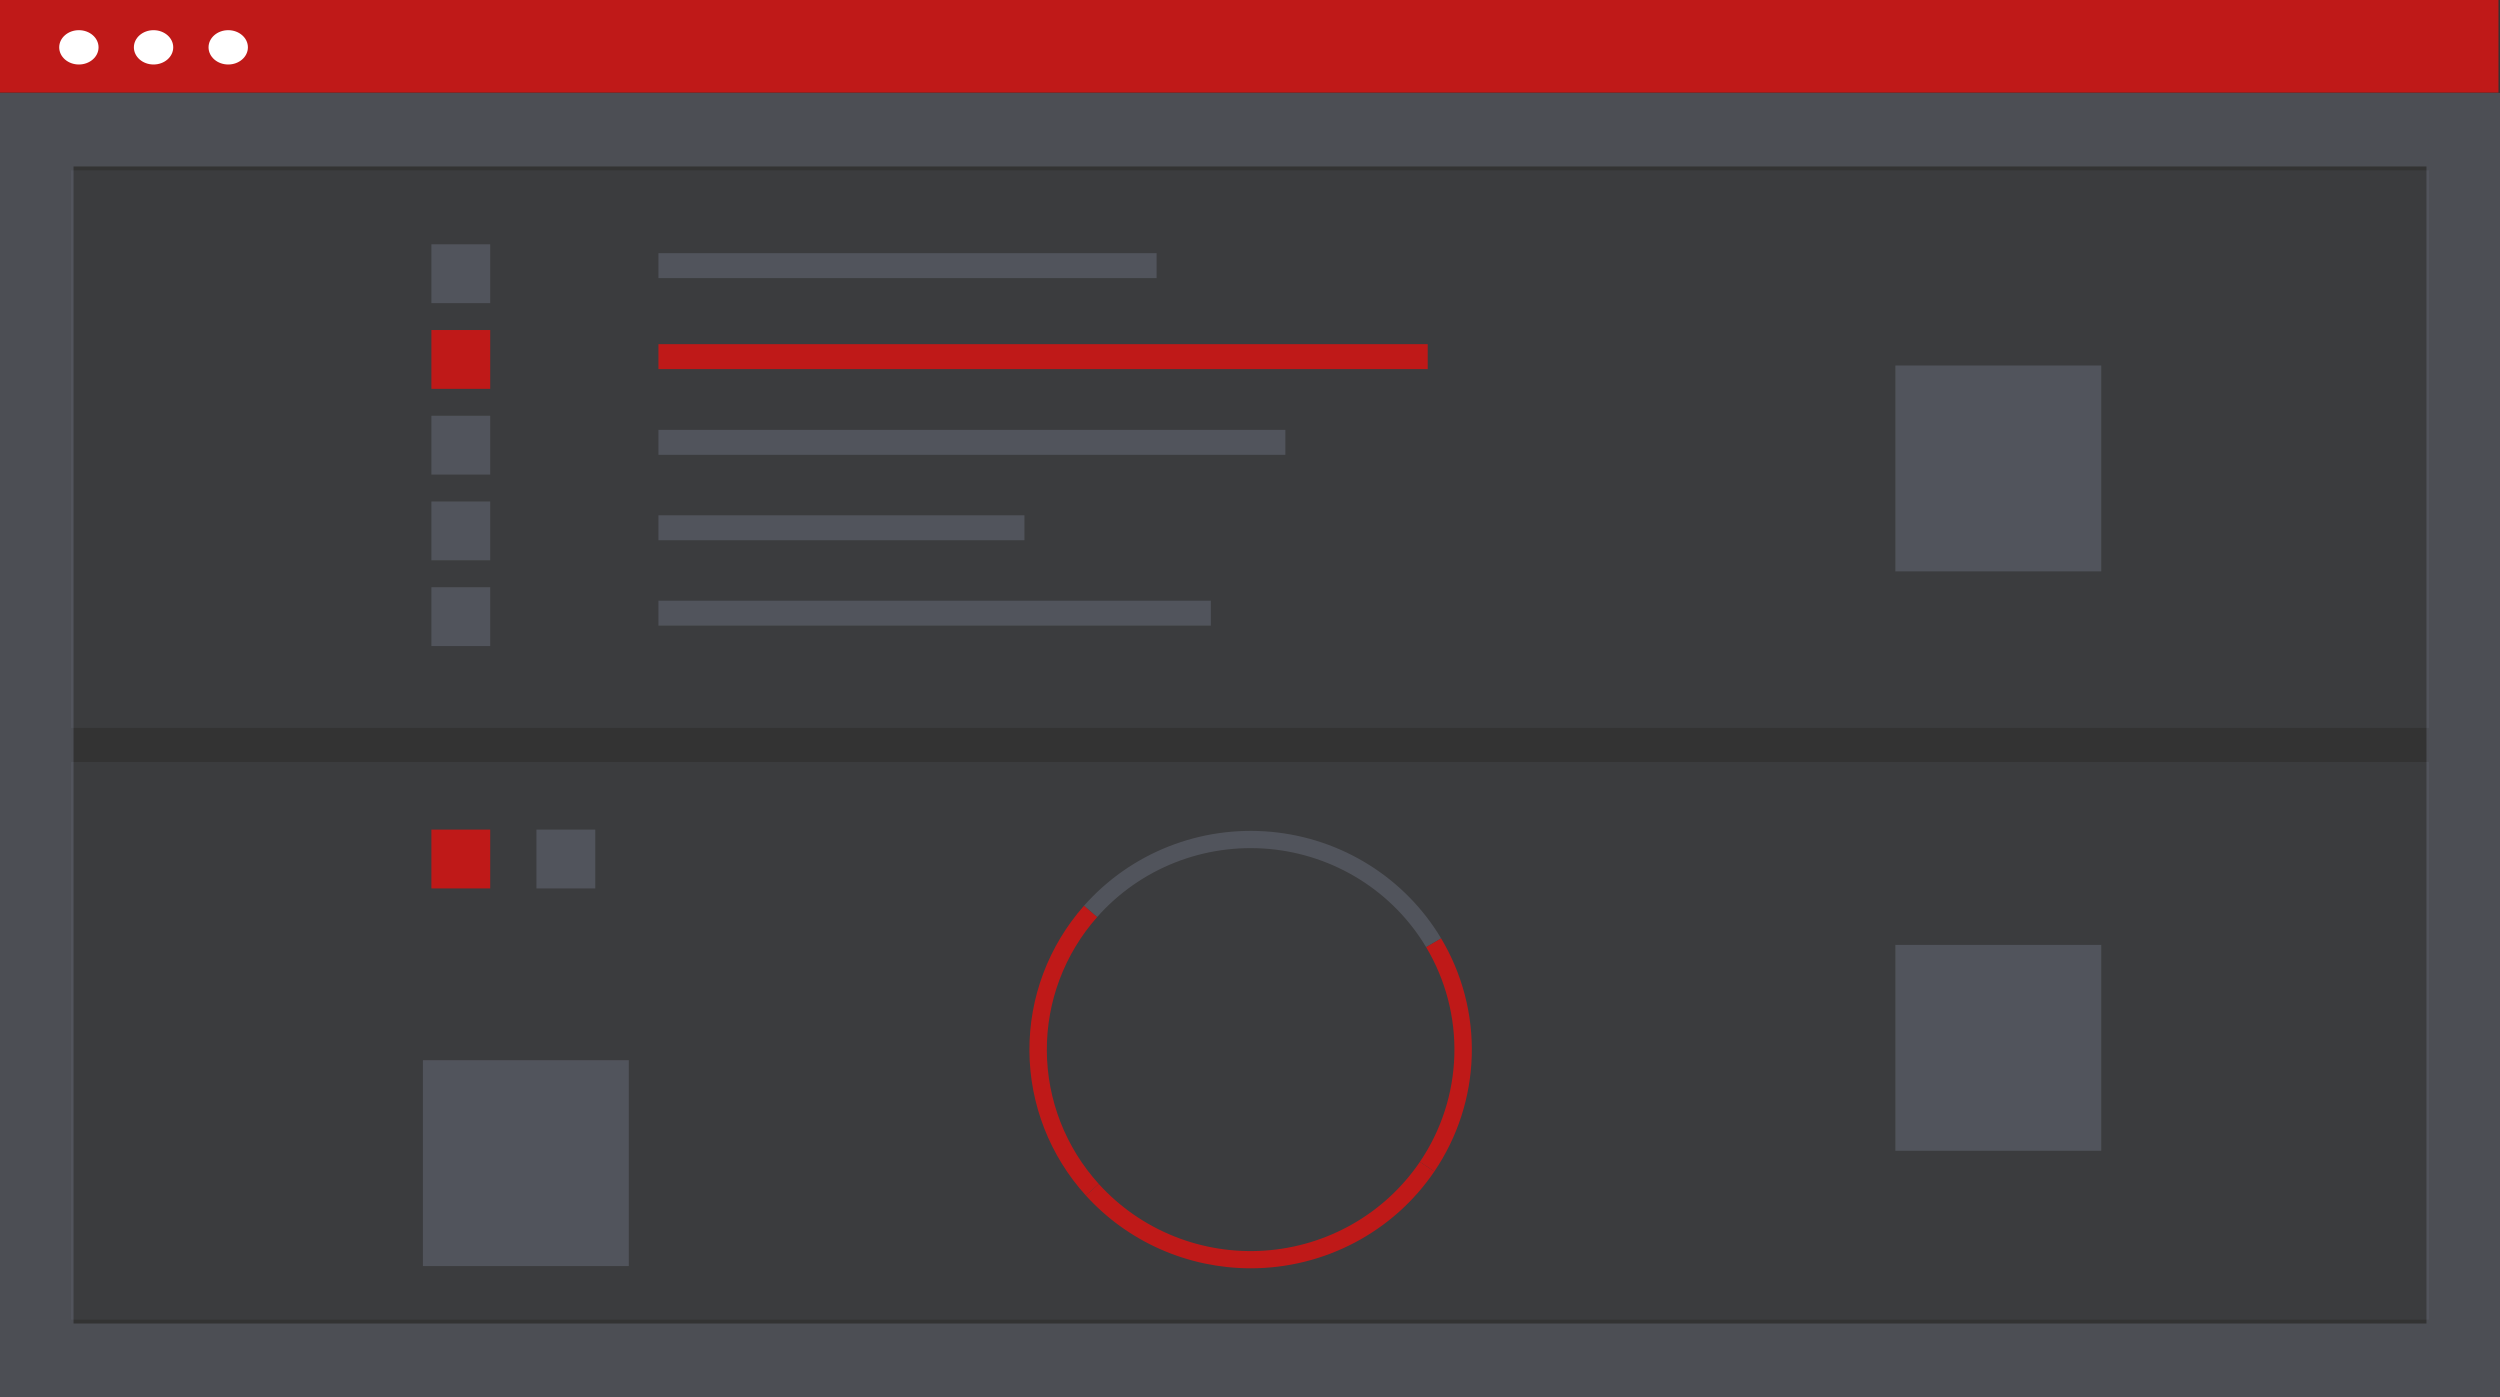 <?xml version="1.0" encoding="UTF-8"?> <svg xmlns="http://www.w3.org/2000/svg" width="340" height="190" viewBox="0 0 340 190" fill="none"><rect x="0" y="0" width="340" height="190" fill="#333333" stroke="none"/> <path d="M5 185V17.639H335V185H5Z" stroke="#888CA0" stroke-opacity="0.3" stroke-width="10"></path> <path d="M330.341 23.171H9.659V99.002H330.341V23.171Z" fill="#888CA0" fill-opacity="0.1"></path> <path d="M157.298 34.431H89.549V37.823H157.298V34.431Z" fill="#888CA0" fill-opacity="0.3"></path> <path d="M194.168 46.805H89.549V50.198H194.168V46.805Z" fill="#BF1918"></path> <path d="M174.811 58.464H89.549V61.857H174.811V58.464Z" fill="#888CA0" fill-opacity="0.3"></path> <path d="M139.324 70.079H89.549V73.472H139.324V70.079Z" fill="#888CA0" fill-opacity="0.3"></path> <path d="M164.672 81.694H89.549V85.086H164.672V81.694Z" fill="#888CA0" fill-opacity="0.3"></path> <path d="M66.669 33.224H58.669V41.224H66.669V33.224Z" fill="#888CA0" fill-opacity="0.3"></path> <path d="M66.669 44.883H58.669V52.883H66.669V44.883Z" fill="#BF1918"></path> <path d="M66.669 56.542H58.669V64.542H66.669V56.542Z" fill="#888CA0" fill-opacity="0.3"></path> <path d="M66.669 68.201H58.669V76.201H66.669V68.201Z" fill="#888CA0" fill-opacity="0.3"></path> <path d="M66.669 79.86H58.669V87.86H66.669V79.86Z" fill="#888CA0" fill-opacity="0.3"></path> <path d="M285.77 49.708H257.77V77.708H285.77V49.708Z" fill="#888CA0" fill-opacity="0.3"></path> <path d="M330.341 103.636H9.659V179.468H330.341V103.636Z" fill="#888CA0" fill-opacity="0.1"></path> <path d="M80.957 112.826H72.957V120.826H80.957V112.826Z" fill="#888CA0" fill-opacity="0.3"></path> <path d="M66.669 112.826H58.669V120.826H66.669V112.826Z" fill="#BF1918"></path> <path d="M285.77 128.506H257.77V156.506H285.77V128.506Z" fill="#888CA0" fill-opacity="0.3"></path> <path d="M85.518 144.185H57.518V172.185H85.518V144.185Z" fill="#888CA0" fill-opacity="0.3"></path> <path d="M339.795 0H0V12.592H339.795V0Z" fill="#BF1918"></path> <path d="M10.727 8.772C12.205 8.772 13.403 7.727 13.403 6.438C13.403 5.149 12.205 4.104 10.727 4.104C9.25 4.104 8.052 5.149 8.052 6.438C8.052 7.727 9.25 8.772 10.727 8.772Z" fill="white"></path> <path d="M20.883 8.772C22.361 8.772 23.559 7.727 23.559 6.438C23.559 5.149 22.361 4.104 20.883 4.104C19.405 4.104 18.208 5.149 18.208 6.438C18.208 7.727 19.405 8.772 20.883 8.772Z" fill="white"></path> <path d="M31.039 8.772C32.517 8.772 33.715 7.727 33.715 6.438C33.715 5.149 32.517 4.104 31.039 4.104C29.561 4.104 28.363 5.149 28.363 6.438C28.363 7.727 29.561 8.772 31.039 8.772Z" fill="white"></path> <path d="M193.953 128.812C191.722 125.078 188.627 121.92 184.921 119.599C181.215 117.279 177.005 115.86 172.637 115.461C168.269 115.062 163.867 115.694 159.794 117.305C155.721 118.915 152.093 121.458 149.208 124.725L147.424 123.184C150.555 119.638 154.493 116.876 158.914 115.128C163.335 113.379 168.113 112.693 172.855 113.126C177.596 113.559 182.166 115.099 186.188 117.618C190.211 120.138 193.571 123.565 195.992 127.619L193.953 128.812Z" fill="#888CA0" fill-opacity="0.3"></path> <path d="M195.069 159.321L193.104 158.014C196.015 153.72 197.64 148.701 197.79 143.534C197.941 138.367 196.61 133.263 193.953 128.812L195.992 127.619C198.877 132.451 200.322 137.992 200.158 143.601C199.995 149.211 198.231 154.66 195.069 159.321Z" fill="#BF1918"></path> <path d="M147.671 162.583C142.774 157.177 140.046 150.187 140.001 142.93C139.955 135.673 142.595 128.65 147.424 123.184L149.208 124.725C144.76 129.761 142.328 136.23 142.369 142.916C142.411 149.601 144.924 156.04 149.435 161.021L147.671 162.583Z" fill="#BF1918"></path> <path d="M170.086 172.489C165.855 172.486 161.673 171.602 157.811 169.896C153.949 168.189 150.494 165.697 147.671 162.583L149.435 161.021C152.252 164.132 155.75 166.565 159.663 168.135C163.577 169.706 167.801 170.371 172.014 170.081C176.227 169.791 180.317 168.553 183.972 166.462C187.627 164.37 190.751 161.481 193.104 158.014L195.07 159.32C192.32 163.375 188.601 166.698 184.244 168.994C179.886 171.291 175.024 172.492 170.086 172.489Z" fill="#BF1918"></path> </svg> 
